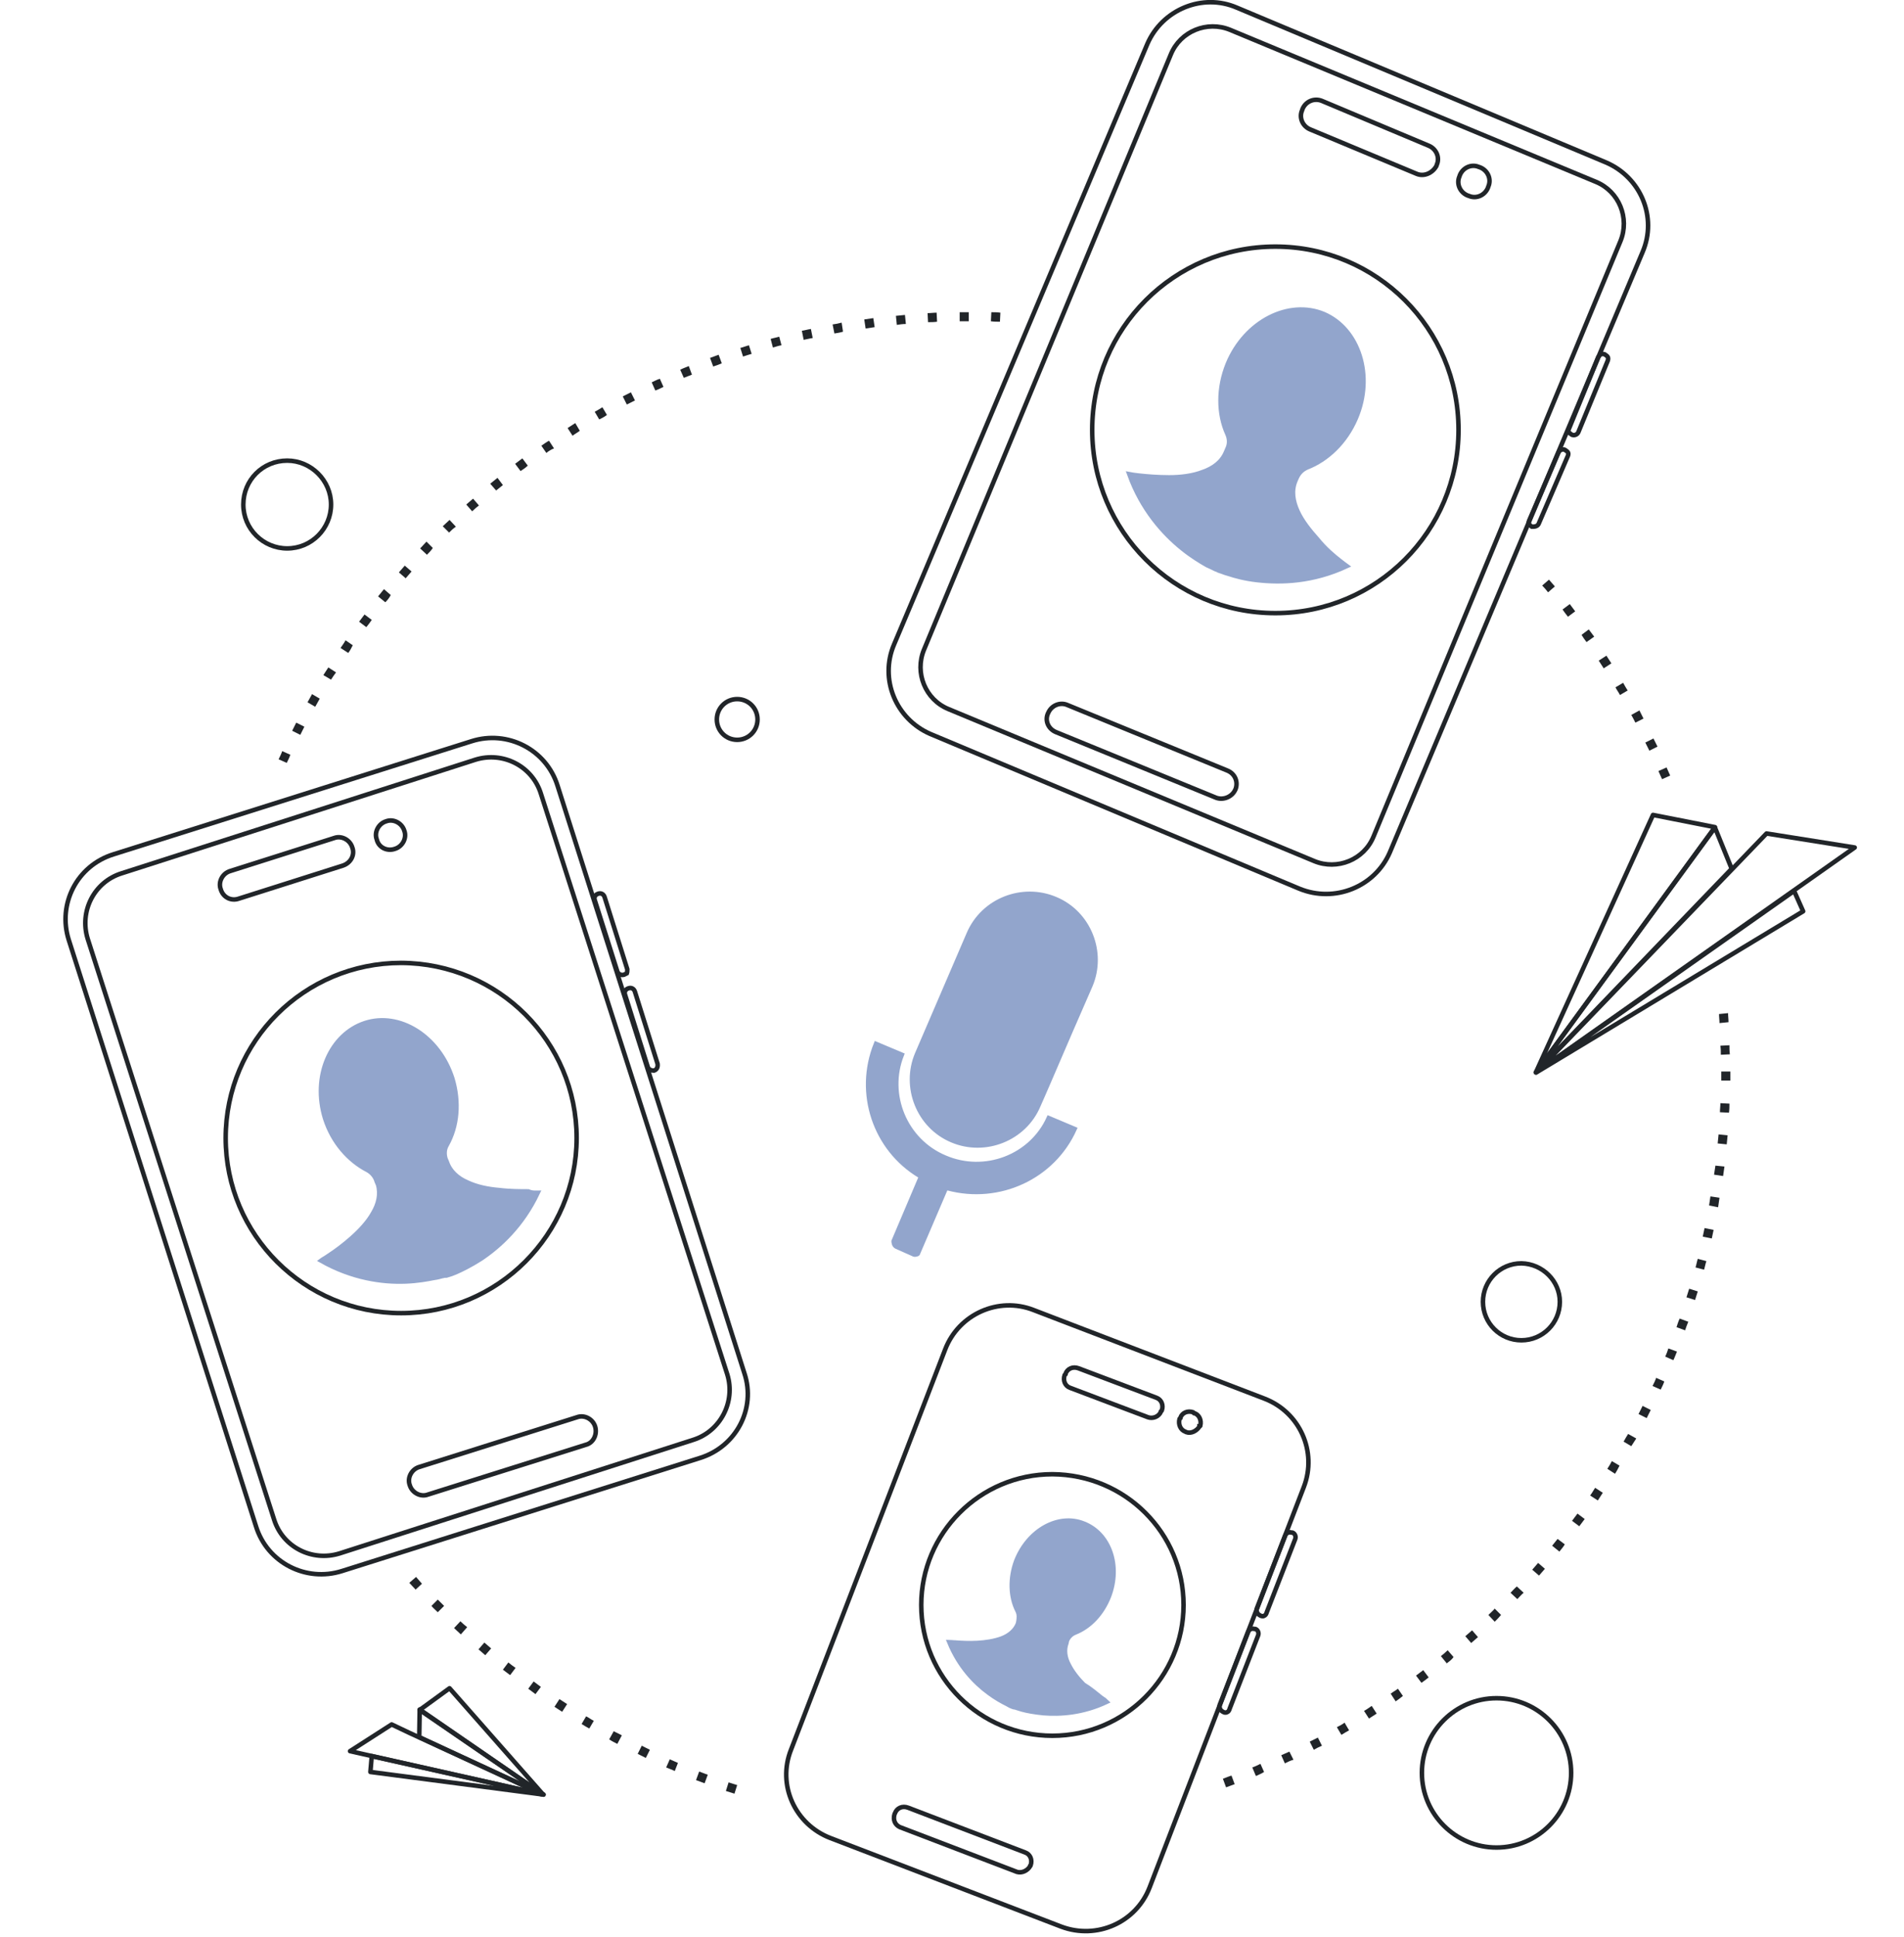 <?xml version="1.0" encoding="utf-8"?>
<!-- Generator: Adobe Illustrator 23.0.1, SVG Export Plug-In . SVG Version: 6.00 Build 0)  -->
<svg version="1.1" id="Layer_1" xmlns="http://www.w3.org/2000/svg" xmlns:xlink="http://www.w3.org/1999/xlink" x="0px" y="0px"
	 viewBox="0 0 421 428" style="enable-background:new 0 0 421 428;" xml:space="preserve">
<style type="text/css">
	.st0{fill:none;stroke:#212529;}
	.st1{fill:#92A5CC;stroke:#92A5CC;}
	.st2{fill:none;stroke:#212529;stroke-linecap:round;stroke-linejoin:round;}
	.st3{fill:#212529;}
</style>
<path class="st0" d="M167.5,159c0,2.5-2,4.5-4.5,4.5s-4.5-2-4.5-4.5s2-4.5,4.5-4.5S167.5,156.5,167.5,159z"/>
<path class="st0" d="M344.9,287.7c0,4.7-3.8,8.5-8.5,8.5c-4.7,0-8.5-3.8-8.5-8.5c0-4.7,3.8-8.5,8.5-8.5
	C341.1,279.3,344.9,283.1,344.9,287.7z"/>
<path class="st0" d="M73.2,111.5c0,5.3-4.3,9.7-9.7,9.7c-5.3,0-9.7-4.3-9.7-9.7s4.3-9.7,9.7-9.7C68.8,101.8,73.2,106.2,73.2,111.5z"
	/>
<path class="st0" d="M347.4,391.8c0,9.1-7.4,16.5-16.5,16.5c-9.1,0-16.5-7.4-16.5-16.5c0-9.1,7.4-16.5,16.5-16.5
	C340,375.3,347.4,382.7,347.4,391.8z"/>
<path class="st0" d="M154.8,322.2L154.8,322.2l-79.2,25c-7.9,2.5-16.5-1.8-19-9.9l0,0L15.2,207.7c-2.5-7.9,1.8-16.4,9.9-18.9l0,0
	l79.2-25c7.9-2.5,16.5,1.8,19,9.9l0,0l41.3,129.8l0,0C167.2,311.3,162.8,319.7,154.8,322.2z"/>
<path class="st0" d="M127.5,251.5c0,21.3-17.4,38.7-38.8,38.7c-21.4,0-38.8-17.3-38.8-38.7s17.4-38.7,38.8-38.7
	C110.2,212.9,127.5,230.2,127.5,251.5z"/>
<path class="st0" d="M129.5,319.3L129.5,319.3L129.5,319.3l-34.9,11l0,0l0,0c-1.6,0.6-3.5-0.4-4-2.1l0,0l0,0c-0.6-1.6,0.4-3.5,2.1-4
	l0,0l0,0l34.9-11l0,0l0,0c1.6-0.6,3.5,0.4,4,2.1l0,0l0,0C132.1,317,131.2,318.9,129.5,319.3z"/>
<path class="st0" d="M52.8,198.6L52.8,198.6L52.8,198.6c-1.7,0.6-3.5-0.3-4-2.1l0,0l0,0c-0.6-1.6,0.4-3.5,2.1-4l0,0l0,0l23-7.3l0,0
	l0,0c1.6-0.6,3.5,0.4,4,2.1l0,0l0,0c0.6,1.6-0.3,3.4-2.1,4L52.8,198.6z"/>
<path class="st0" d="M87.3,187.6L87.3,187.6L87.3,187.6c-1.7,0.6-3.6-0.3-4-2.1l0,0l0,0c-0.6-1.6,0.4-3.5,2.1-4l0,0l0,0
	c1.6-0.6,3.5,0.4,4,2.1l0,0l0,0C90,185.2,89,187.1,87.3,187.6z"/>
<path class="st1" d="M118.9,263.6L118.9,263.6c-3.4,7.2-8.4,11.8-12.6,14.6c-2.2,1.4-4.2,2.4-5.6,3c-0.7,0.3-1.3,0.5-1.7,0.6
	c-0.2,0.1-0.3,0.1-0.5,0.1c-0.1,0-0.1,0-0.1,0l0,0l0,0l0,0h0h0l0,0l0,0h0h0h0l0,0l0,0c0,0-0.1,0-0.1,0c-0.1,0-0.3,0.1-0.5,0.1
	c-0.4,0.1-1,0.3-1.8,0.4c-1.5,0.3-3.7,0.7-6.3,0.8c-5.1,0.2-11.8-0.7-18.7-4.6c0.4-0.3,1-0.6,1.7-1.1c1.4-0.9,3.3-2.3,5.1-3.9
	c1.8-1.6,3.6-3.5,4.7-5.5c1.2-2,1.7-4.2,1.1-6.3l0,0l0,0l-0.3-0.7c-0.3-1.1-1.1-2-2-2.5c-4.1-2.1-7.7-6.1-9.4-11.4
	c-2.9-9.3,1.2-18.6,8.8-21.1c7.6-2.5,16.3,2.9,19.3,12.2c1.6,5.3,1.1,10.6-1.2,14.7c-0.6,1-0.6,2.1-0.3,3.1l0,0l0,0l0.3,0.7
	c0.7,2.1,2.4,3.6,4.5,4.5c2.1,1,4.6,1.5,7,1.7c2.4,0.3,4.8,0.3,6.5,0.3C117.7,263.7,118.4,263.6,118.9,263.6z"/>
<path class="st0" d="M143.2,235.7L143.2,235.7L143.2,235.7l-5-15.9l0,0l0,0c-0.2-0.6,0.1-1.2,0.8-1.4l0,0l0,0
	c0.6-0.2,1.2,0.1,1.4,0.8l0,0l0,0l5,15.9c0.1,0.8-0.2,1.3-0.8,1.5C144,236.6,143.4,236.4,143.2,235.7z"/>
<path class="st0" d="M138,215.4L138,215.4L138,215.4c-0.6,0.2-1.3-0.1-1.5-0.7l0,0l0,0l-5-15.8l0,0l0,0c-0.2-0.6,0.1-1.2,0.8-1.4
	l0,0l0,0c0.6-0.2,1.2,0.1,1.4,0.8l0,0l0,0l5,15.9c0,0.3,0,0.6-0.1,0.9C138.4,215.2,138.2,215.3,138,215.4z"/>
<path class="st0" d="M197.7,142.4L197.7,142.4l56-132.7c0,0,0,0,0,0c3.3-7.6,12.2-11.3,19.8-8l0,0l81.6,34.2c0,0,0,0,0,0
	c7.7,3.3,11.4,12.1,8.1,19.8l0,0l-55.9,132.7c0,0,0,0,0,0c-3.3,7.6-12.2,11.2-20,8c0,0,0,0,0,0l-81.6-34.2c0,0,0,0,0,0
	C198.1,158.9,194.4,150.1,197.7,142.4z"/>
<path class="st0" d="M322.5,95c0,22.4-18.1,40.5-40.5,40.5s-40.5-18.1-40.5-40.5c0-22.4,18.1-40.5,40.5-40.5S322.5,72.6,322.5,95z"
	/>
<path class="st0" d="M268.9,176.3L268.9,176.3l-35.4-14.5c0,0,0,0,0,0c-1.7-0.7-2.5-2.5-1.8-4.1l0.1-0.2l0,0l0,0
	c0.7-1.6,2.6-2.4,4.2-1.7l0,0l35.4,14.5c0,0,0,0,0,0c1.7,0.7,2.4,2.5,1.8,4.1l-0.1,0.2l0,0l0,0C272.4,176.1,270.5,176.9,268.9,176.3
	z"/>
<path class="st0" d="M313.2,38.4L313.2,38.4l-23.5-9.8c0,0,0,0,0,0c-1.7-0.7-2.5-2.6-1.8-4.2l0.1-0.3l0,0l0,0
	c0.7-1.7,2.6-2.5,4.3-1.8l0,0l23.6,9.9c0,0,0,0,0,0c1.7,0.7,2.5,2.6,1.8,4.2l-0.1,0.3C316.7,38.3,314.8,39.1,313.2,38.4z"/>
<path class="st0" d="M324.5,43.2L324.5,43.2L324.5,43.2c-1.7-0.7-2.5-2.6-1.8-4.2l0.1-0.3l0,0l0,0c0.7-1.7,2.6-2.5,4.2-1.8l0.3,0.1
	l0,0l0,0c1.7,0.7,2.5,2.6,1.8,4.2l-0.1,0.3l0,0l0,0c-0.7,1.7-2.6,2.5-4.2,1.8L324.5,43.2z"/>
<path class="st1" d="M296.2,123.9c0.6,0.5,1.2,0.9,1.6,1.2c-7.5,3.5-14.5,3.7-19.8,3.1c-2.7-0.3-4.9-0.9-6.4-1.4
	c-0.8-0.2-1.4-0.5-1.8-0.6c-0.2-0.1-0.4-0.1-0.5-0.2c-0.1,0-0.1,0-0.1-0.1l0,0l0,0l0,0l0,0h0l0,0l0,0l0,0h0h0l0,0l0,0
	c0,0-0.1,0-0.1,0c-0.1,0-0.3-0.1-0.5-0.2c-0.4-0.2-1-0.5-1.7-0.8c-1.4-0.8-3.4-2-5.5-3.7c-4.1-3.3-8.9-8.6-11.7-16.4
	c0.5,0.1,1.2,0.2,2.1,0.3c1.8,0.2,4.2,0.4,6.7,0.4c2.5,0,5.2-0.3,7.5-1.2c2.3-0.8,4.2-2.2,5.1-4.4v0l0,0l0.3-0.7
	c0.5-1,0.5-2.2,0-3.3l0,0l0,0c-2-4.4-2.1-10.1,0.1-15.5l0,0c3.9-9.4,13.5-14.2,21.2-11c7.7,3.3,11.1,13.6,7.1,23v0
	c-2.3,5.4-6.4,9.2-10.8,10.9l0,0l0,0c-1.1,0.5-1.8,1.2-2.3,2.3l0,0l0,0l-0.3,0.7c-0.9,2.2-0.5,4.5,0.5,6.7c1,2.2,2.7,4.3,4.4,6.2
	C293,121.3,294.8,122.8,296.2,123.9z"/>
<path class="st0" d="M338.1,115.1L338.1,115.1L338.1,115.1l6.5-15.1c0.3-0.6,0.9-0.8,1.4-0.6c0.3,0.2,0.6,0.4,0.7,0.6
	c0.1,0.2,0.1,0.4,0,0.7l0,0l0,0l-6.5,15.1l0,0l0,0c-0.1,0.2-0.3,0.4-0.6,0.5c-0.3,0.1-0.6,0.1-0.9,0.1c-0.3-0.2-0.5-0.4-0.6-0.6
	C338,115.6,338,115.3,338.1,115.1z"/>
<path class="st0" d="M346.9,94.8L346.9,94.8L346.9,94.8l6.5-15.9c0.2-0.3,0.4-0.5,0.6-0.6c0.2-0.1,0.5-0.1,0.8,0
	c0.3,0.2,0.6,0.4,0.7,0.6c0.1,0.2,0.1,0.5,0,0.8l0,0l0,0l-6.5,15.8l0,0l0,0c-0.2,0.5-0.8,0.8-1.4,0.6c-0.3-0.2-0.6-0.4-0.7-0.6
	C346.7,95.3,346.7,95.1,346.9,94.8z"/>
<path class="st0" d="M174.9,386.7L174.9,386.7l34.1-88.5v0c3-7.8,11.8-11.7,19.5-8.7l0,0l51.1,19.6c0,0,0,0,0,0
	c7.8,3,11.7,11.7,8.7,19.5l0,0l-34.1,88.5l0,0c-3,7.8-11.7,11.6-19.5,8.7c0,0,0,0,0,0l-51.1-19.6
	C175.8,403.2,171.8,394.5,174.9,386.7z"/>
<path class="st0" d="M261.7,354.7c0,15.9-13,28.9-29,28.9c-16,0-29-12.9-29-28.9c0-15.9,13-28.9,29-28.9
	C248.8,325.9,261.7,338.8,261.7,354.7z"/>
<path class="st0" d="M197.8,400.9L197.8,400.9l0.1-0.2c0.4-1.1,1.6-1.7,2.9-1.2l25.9,9.9c1.1,0.4,1.6,1.6,1.2,2.8l-0.1,0.1l0,0
	l0,0.1c-0.6,1-1.8,1.6-2.9,1.3l-25.9-9.9C197.9,403.3,197.4,402.2,197.8,400.9L197.8,400.9z"/>
<path class="st0" d="M253.8,313.2L253.8,313.2L253.8,313.2l-17.2-6.5c-1.1-0.4-1.6-1.6-1.2-2.8l0.1-0.1l0.1-0.1l0-0.1
	c0.4-1.1,1.6-1.7,2.9-1.2l17.2,6.5c1.1,0.4,1.6,1.6,1.2,2.8l-0.1,0.1l-0.1,0.1l0,0.1C256.2,313.1,254.9,313.6,253.8,313.2z"/>
<path class="st0" d="M262.3,316.5L262.3,316.5l-0.2-0.1c-1.1-0.4-1.6-1.6-1.3-2.8l0.1-0.1l0.1-0.1l0-0.1c0.4-1.1,1.6-1.6,2.8-1.2
	l0.1,0.1l0.1,0.1l0.1,0c1.1,0.4,1.6,1.6,1.3,2.8l-0.1,0.1l-0.1,0l0,0.1C264.6,316.2,263.4,316.9,262.3,316.5L262.3,316.5z"/>
<path class="st1" d="M243.5,375.2c0.5,0.3,0.9,0.6,1.2,0.9c-5.3,2.5-10.3,2.8-14,2.5c-2-0.2-3.6-0.5-4.7-0.8c-0.6-0.2-1-0.3-1.3-0.4
	c-0.1-0.1-0.3-0.1-0.3-0.1c0,0-0.1,0-0.1,0l0,0l0,0h0l0,0l0,0l0,0l0,0l0,0v0l0,0l0,0l0,0c0,0,0,0-0.1,0c-0.1,0-0.2-0.1-0.3-0.1
	c-0.3-0.1-0.7-0.3-1.2-0.6c-1-0.5-2.5-1.3-4.1-2.5c-3-2.2-6.5-5.8-8.7-11.2c0.3,0,0.8,0.1,1.3,0.1c1.3,0.1,3.1,0.2,4.9,0.1
	c1.8-0.1,3.8-0.4,5.4-1c1.6-0.6,3-1.7,3.6-3.3l0,0l0,0l0.1-0.5l0,0l0,0c0.1-0.7,0.2-1.5-0.2-2.3l0,0l0,0c-1.6-3.1-1.7-7.2-0.3-11
	c2.7-6.9,9.4-10.5,14.9-8.3l0,0c5.7,2.2,8.2,9.3,5.6,16.1l0,0l0,0c-1.5,3.8-4.2,6.7-7.5,8c-0.8,0.3-1.5,1-1.8,1.8l0,0l0,0l-0.1,0.5
	c-0.6,1.6-0.3,3.3,0.5,4.8c0.8,1.6,2,3.1,3.3,4.4C241.1,373.2,242.5,374.4,243.5,375.2z"/>
<path class="st0" d="M270.6,378.4L270.6,378.4L270.6,378.4c-0.4-0.2-0.7-0.4-0.8-0.7c-0.1-0.2-0.2-0.5-0.1-0.9l6.3-16.2l0,0l0,0
	c0.2-0.5,0.8-0.8,1.4-0.6l0.1,0h0.1h0c0.5,0.2,0.8,0.8,0.6,1.4l-6.3,16.2l0,0l0,0c-0.1,0.4-0.3,0.7-0.6,0.8
	C271.1,378.5,270.8,378.5,270.6,378.4z"/>
<path class="st0" d="M278.8,357.1L278.8,357.1L278.8,357.1c-0.4-0.2-0.7-0.4-0.8-0.7c-0.1-0.2-0.2-0.5-0.1-0.9l6.3-16.2l0,0l0,0
	c0.2-0.5,0.8-0.8,1.4-0.6l0.1,0h0.1h0c0.5,0.2,0.8,0.8,0.6,1.4l-6.3,16.2l0,0l0,0c-0.1,0.4-0.3,0.7-0.6,0.8
	C279.4,357.2,279.1,357.2,278.8,357.1z"/>
<path class="st2" d="M339.6,237l25.9-56.9l13.7,2.7L339.6,237z"/>
<path class="st2" d="M385.3,189.7l5.3-5.5l19.5,3.1l-70.1,49.4L385.3,189.7z"/>
<path class="st2" d="M382.9,192l-43.3,45l39.6-54.1L382.9,192z"/>
<path class="st2" d="M398.7,201.4l-59,35.6l57-40.1L398.7,201.4z"/>
<path class="st2" d="M99.4,373.1l20.7,23.5l-27.3-18.7L99.4,373.1z"/>
<path class="st2" d="M90.6,383l29.5,13.6L77.4,387l9.2-5.9L90.6,383z"/>
<path class="st2" d="M120.1,396.6l-27.4-12.7l0.1-6.1L120.1,396.6z"/>
<path class="st2" d="M81.9,391.6l0.3-3.5l38,8.5L81.9,391.6z"/>
<path class="st1" d="M203.5,260.4l0.2-0.4l-0.4-0.2c-9.8-5.9-14-18.2-9.6-29.1l5.7,2.4c-3.5,8.8,0.7,19,9.5,22.7
	c8.8,3.8,19.1-0.1,23-8.7l5.7,2.4c-4.8,10.7-16.7,16.1-28,13.1l-0.4-0.1l-0.2,0.4l-6,14l0,0l0,0c0,0.2-0.2,0.3-0.4,0.3
	c-0.2,0.1-0.5,0.1-0.8-0.1l0,0l0,0l-3.6-1.6c-0.2-0.1-0.4-0.3-0.5-0.6c-0.1-0.3-0.1-0.5-0.1-0.6L203.5,260.4z"/>
<path class="st1" d="M233.4,198.7L233.4,198.7c7.4,3.1,10.8,11.8,7.7,19.1c-2.2,5-6.4,14.7-9.4,21.7c-0.8,1.8-1.5,3.5-2.1,4.8l0,0
	c-3.1,7.4-11.8,10.8-19.1,7.7l0,0c-7.4-3.1-10.8-11.8-7.7-19.1l11.4-26.5l0,0l0,0C217.4,198.9,226.1,195.6,233.4,198.7z"/>
<path class="st0" d="M153.3,318.2l-78.2,25.1c-6.1,1.9-12.6-1.4-14.5-7.5L19.4,207.5c-1.9-6.1,1.4-12.6,7.5-14.5l78.2-25.1
	c6.1-1.9,12.6,1.4,14.5,7.5l41.2,128.3C162.7,309.8,159.3,316.3,153.3,318.2z"/>
<path class="st0" d="M290.6,190.3l-80.9-33.6c-5.1-2.1-7.5-8-5.4-13.1L258.9,12c2.1-5.1,8-7.5,13.1-5.4l80.9,33.6
	c5.1,2.1,7.5,8,5.4,13.1l-54.6,131.6C301.6,190,295.7,192.4,290.6,190.3z"/>
<path class="st3" d="M162.4,396.4c-0.6-0.2-1.3-0.4-1.9-0.6l0.6-1.9c0.6,0.2,1.3,0.4,1.9,0.6L162.4,396.4z M271.1,395l-0.7-1.9
	c0.6-0.2,1.2-0.5,1.9-0.7l0.7,1.9C272.4,394.5,271.7,394.8,271.1,395z M155.8,394.1c-0.6-0.2-1.3-0.5-1.9-0.7l0.7-1.9
	c0.6,0.2,1.2,0.5,1.9,0.7L155.8,394.1z M277.7,392.5l-0.8-1.9c0.6-0.2,1.2-0.5,1.8-0.8l0.8,1.8C278.9,392,278.3,392.2,277.7,392.5z
	 M149.2,391.4c-0.6-0.3-1.2-0.5-1.9-0.8l0.8-1.8c0.6,0.3,1.2,0.5,1.8,0.8L149.2,391.4z M284.1,389.7l-0.8-1.8
	c0.6-0.3,1.2-0.5,1.8-0.8l0.9,1.8C285.3,389.1,284.7,389.4,284.1,389.7z M142.8,388.5c-0.6-0.3-1.2-0.6-1.8-0.9l0.9-1.8
	c0.6,0.3,1.2,0.6,1.8,0.9L142.8,388.5z M290.5,386.7l-0.9-1.8c0.6-0.3,1.2-0.6,1.8-0.9l0.9,1.8C291.6,386.1,291,386.4,290.5,386.7z
	 M136.5,385.4c-0.6-0.3-1.2-0.6-1.8-1l1-1.8c0.6,0.3,1.2,0.6,1.8,0.9L136.5,385.4z M296.6,383.4l-1-1.7c0.6-0.3,1.2-0.6,1.7-1l1,1.7
	C297.8,382.7,297.2,383,296.6,383.4z M130.3,382c-0.6-0.3-1.2-0.7-1.7-1l1-1.7c0.6,0.3,1.1,0.7,1.7,1L130.3,382z M302.7,379.8
	l-1.1-1.7c0.6-0.3,1.1-0.7,1.7-1.1l1.1,1.7C303.8,379.1,303.3,379.4,302.7,379.8z M124.3,378.3c-0.6-0.4-1.1-0.7-1.7-1.1l1.1-1.7
	c0.6,0.4,1.1,0.7,1.7,1.1L124.3,378.3z M308.6,376l-1.1-1.7c0.5-0.4,1.1-0.7,1.6-1.1l1.1,1.6C309.7,375.2,309.2,375.6,308.6,376z
	 M118.4,374.4c-0.5-0.4-1.1-0.8-1.6-1.2l1.2-1.6c0.5,0.4,1.1,0.8,1.6,1.2L118.4,374.4z M314.3,371.9l-1.2-1.6
	c0.5-0.4,1.1-0.8,1.6-1.2l1.2,1.6C315.4,371.1,314.9,371.5,314.3,371.9z M112.8,370.2c-0.5-0.4-1.1-0.8-1.6-1.2l1.2-1.6
	c0.5,0.4,1,0.8,1.6,1.2L112.8,370.2z M319.9,367.6l-1.3-1.6c0.5-0.4,1-0.8,1.5-1.3l1.3,1.5C321,366.8,320.4,367.2,319.9,367.6z
	 M107.3,365.8c-0.5-0.4-1-0.9-1.5-1.3l1.3-1.5c0.5,0.4,1,0.9,1.5,1.3L107.3,365.8z M325.3,363.1l-1.3-1.5c0.5-0.4,1-0.9,1.5-1.3
	l1.3,1.5C326.3,362.2,325.8,362.7,325.3,363.1z M101.9,361.2c-0.5-0.5-1-0.9-1.5-1.4l1.4-1.5c0.5,0.5,1,0.9,1.5,1.3L101.9,361.2z
	 M330.5,358.4l-1.4-1.5c0.5-0.5,1-0.9,1.4-1.4l1.4,1.4C331.5,357.4,331,357.9,330.5,358.4z M96.8,356.3c-0.5-0.5-1-0.9-1.4-1.4
	l1.4-1.4c0.5,0.5,0.9,0.9,1.4,1.4L96.8,356.3z M335.5,353.4L334,352c0.5-0.5,0.9-1,1.4-1.4l1.5,1.4
	C336.4,352.4,336,352.9,335.5,353.4z M91.9,351.3c-0.5-0.5-0.9-1-1.4-1.5l1.5-1.3c0.4,0.5,0.9,1,1.3,1.5L91.9,351.3z M340.3,348.2
	l-1.5-1.3c0.4-0.5,0.9-1,1.3-1.5l1.5,1.3C341.2,347.2,340.7,347.7,340.3,348.2z M344.8,342.9l-1.6-1.3c0.4-0.5,0.8-1,1.2-1.5
	l1.6,1.2C345.7,341.8,345.3,342.3,344.8,342.9z M349.2,337.3l-1.6-1.2c0.4-0.5,0.8-1.1,1.2-1.6l1.6,1.2
	C350,336.2,349.6,336.8,349.2,337.3z M353.3,331.6l-1.7-1.1c0.4-0.5,0.7-1.1,1.1-1.7l1.7,1.1C354,330.5,353.7,331,353.3,331.6z
	 M357.1,325.7l-1.7-1.1c0.4-0.6,0.7-1.1,1-1.7l1.7,1C357.8,324.5,357.5,325.1,357.1,325.7z M360.7,319.6l-1.7-1
	c0.3-0.6,0.7-1.2,1-1.7l1.8,1C361.4,318.5,361.1,319,360.7,319.6z M364.1,313.4l-1.8-0.9c0.3-0.6,0.6-1.2,0.9-1.8l1.8,0.9
	C364.7,312.2,364.4,312.8,364.1,313.4z M367.2,307.1l-1.8-0.8c0.3-0.6,0.6-1.2,0.8-1.8l1.8,0.8C367.8,305.9,367.5,306.5,367.2,307.1
	z M370,300.6l-1.8-0.8c0.3-0.6,0.5-1.2,0.7-1.8l1.9,0.7C370.5,299.4,370.3,300,370,300.6z M372.6,294l-1.9-0.7
	c0.2-0.6,0.4-1.3,0.7-1.9l1.9,0.7C373,292.8,372.8,293.4,372.6,294z M374.8,287.3l-1.9-0.6c0.2-0.6,0.4-1.3,0.6-1.9l1.9,0.6
	C375.2,286,375,286.7,374.8,287.3z M376.8,280.6l-1.9-0.5c0.2-0.6,0.3-1.3,0.5-1.9l1.9,0.5C377.1,279.3,377,279.9,376.8,280.6z
	 M378.5,273.7l-2-0.4c0.1-0.6,0.3-1.3,0.4-1.9l2,0.4C378.8,272.4,378.6,273.1,378.5,273.7z M379.9,266.8l-2-0.4
	c0.1-0.7,0.2-1.3,0.3-2l2,0.3C380.1,265.5,380,266.2,379.9,266.8z M381,259.9l-2-0.3c0.1-0.7,0.2-1.3,0.3-2l2,0.2
	C381.2,258.6,381.1,259.2,381,259.9z M381.8,252.9l-2-0.2c0.1-0.7,0.1-1.3,0.2-2l2,0.2C381.9,251.6,381.9,252.2,381.8,252.9z
	 M382.3,245.9l-2-0.1c0-0.7,0.1-1.3,0.1-2l2,0.1C382.4,244.5,382.4,245.2,382.3,245.9z M382.6,238.8l-2,0c0-0.7,0-1.3,0-2h2
	C382.6,237.5,382.6,238.2,382.6,238.8z M380.5,233.1c0-0.7,0-1.3-0.1-2l2-0.1c0,0.7,0,1.3,0.1,2L380.5,233.1z M380.2,226.1
	c0-0.7-0.1-1.3-0.1-2l2-0.2c0,0.7,0.1,1.3,0.1,2L380.2,226.1z M367.5,172.2c-0.3-0.6-0.5-1.2-0.8-1.8l1.8-0.8
	c0.3,0.6,0.5,1.2,0.8,1.8L367.5,172.2z M63.4,168.6l-1.8-0.8c0.3-0.6,0.6-1.2,0.8-1.8l1.8,0.8C64,167.4,63.7,168,63.4,168.6z
	 M364.7,165.9c-0.3-0.6-0.6-1.2-0.9-1.8l1.8-0.9c0.3,0.6,0.6,1.2,0.9,1.8L364.7,165.9z M66.4,162.4l-1.8-0.9
	c0.3-0.6,0.6-1.2,0.9-1.8l1.8,0.9C67,161.2,66.7,161.8,66.4,162.4z M361.6,159.7c-0.3-0.6-0.6-1.2-0.9-1.7l1.8-1
	c0.3,0.6,0.6,1.2,0.9,1.8L361.6,159.7z M69.7,156.2l-1.7-1c0.3-0.6,0.7-1.2,1-1.8l1.7,1C70.4,155,70,155.6,69.7,156.2z M358.2,153.6
	c-0.3-0.6-0.7-1.1-1-1.7l1.7-1c0.3,0.6,0.7,1.2,1,1.7L358.2,153.6z M73.2,150.2l-1.7-1c0.4-0.6,0.7-1.1,1.1-1.7l1.7,1.1
	C73.9,149.1,73.6,149.6,73.2,150.2z M354.6,147.7c-0.4-0.6-0.7-1.1-1.1-1.7l1.7-1.1c0.4,0.6,0.7,1.1,1.1,1.7L354.6,147.7z M77,144.3
	l-1.7-1.1c0.4-0.6,0.8-1.1,1.1-1.7l1.6,1.1C77.7,143.2,77.4,143.8,77,144.3z M350.8,141.9c-0.4-0.5-0.8-1.1-1.1-1.6l1.6-1.2
	c0.4,0.5,0.8,1.1,1.2,1.6L350.8,141.9z M81,138.6l-1.6-1.2c0.4-0.5,0.8-1.1,1.2-1.6l1.6,1.2C81.8,137.6,81.4,138.1,81,138.6z
	 M346.7,136.3c-0.4-0.5-0.8-1-1.2-1.6l1.6-1.2c0.4,0.5,0.8,1.1,1.2,1.6L346.7,136.3z M85.2,133.1l-1.6-1.3c0.4-0.5,0.8-1,1.3-1.6
	l1.5,1.3C86.1,132.1,85.7,132.6,85.2,133.1z M342.3,130.9c-0.4-0.5-0.8-1-1.3-1.5l1.5-1.3c0.4,0.5,0.9,1,1.3,1.5L342.3,130.9z
	 M89.7,127.8l-1.5-1.3c0.4-0.5,0.9-1,1.3-1.5l1.5,1.3C90.6,126.8,90.1,127.3,89.7,127.8z M94.4,122.6l-1.5-1.4
	c0.5-0.5,0.9-1,1.4-1.5l1.4,1.4C95.3,121.7,94.9,122.1,94.4,122.6z M99.3,117.7l-1.4-1.4c0.5-0.5,1-0.9,1.5-1.4l1.4,1.5
	C100.2,116.8,99.8,117.2,99.3,117.7z M104.4,113l-1.3-1.5c0.5-0.4,1-0.9,1.5-1.3l1.3,1.5C105.4,112.1,104.9,112.5,104.4,113z
	 M109.7,108.4l-1.3-1.5c0.5-0.4,1-0.8,1.6-1.3l1.2,1.6C110.7,107.6,110.2,108,109.7,108.4z M115.1,104.1l-1.2-1.6
	c0.5-0.4,1.1-0.8,1.6-1.2l1.2,1.6C116.2,103.4,115.7,103.7,115.1,104.1z M120.8,100.1l-1.1-1.6c0.6-0.4,1.1-0.8,1.7-1.1l1.1,1.7
	C121.9,99.3,121.3,99.7,120.8,100.1z M126.6,96.3l-1.1-1.7c0.6-0.4,1.1-0.7,1.7-1.1l1,1.7C127.7,95.6,127.1,95.9,126.6,96.3z
	 M132.5,92.7l-1-1.7c0.6-0.3,1.2-0.7,1.7-1l1,1.7C133.7,92.1,133.1,92.4,132.5,92.7z M138.6,89.4l-0.9-1.8c0.6-0.3,1.2-0.6,1.8-0.9
	l0.9,1.8C139.8,88.8,139.2,89.1,138.6,89.4z M144.9,86.3l-0.8-1.8c0.6-0.3,1.2-0.6,1.8-0.8l0.8,1.8
	C146.1,85.8,145.5,86.1,144.9,86.3z M151.2,83.5l-0.8-1.8c0.6-0.3,1.2-0.5,1.9-0.8l0.7,1.9C152.4,83,151.8,83.3,151.2,83.5z
	 M157.7,81l-0.7-1.9c0.6-0.2,1.3-0.5,1.9-0.7l0.7,1.9C158.9,80.6,158.3,80.8,157.7,81z M164.3,78.8l-0.6-1.9
	c0.6-0.2,1.3-0.4,1.9-0.6l0.6,1.9C165.5,78.4,164.9,78.6,164.3,78.8z M170.9,76.8l-0.5-1.9c0.6-0.2,1.3-0.3,1.9-0.5l0.5,1.9
	C172.2,76.4,171.6,76.6,170.9,76.8z M177.7,75.1l-0.4-2c0.7-0.1,1.3-0.3,2-0.4l0.4,2C179,74.8,178.3,75,177.7,75.1z M184.5,73.7
	l-0.4-2c0.7-0.1,1.3-0.2,2-0.4l0.3,2C185.8,73.5,185.1,73.6,184.5,73.7z M191.4,72.6l-0.3-2c0.7-0.1,1.3-0.2,2-0.3l0.3,2
	C192.7,72.4,192,72.5,191.4,72.6z M198.3,71.8l-0.2-2c0.7-0.1,1.3-0.1,2-0.2l0.2,2C199.6,71.6,198.9,71.7,198.3,71.8z M205.2,71.2
	l-0.1-2c0.7,0,1.3-0.1,2-0.1l0.1,2C206.5,71.2,205.9,71.2,205.2,71.2z M221.1,71.1c-0.7,0-1.3,0-2-0.1l0.1-2c0.7,0,1.3,0,2,0.1
	L221.1,71.1z M212.2,71l0-2c0.7,0,1.3,0,2,0l0,2C213.5,71,212.8,71,212.2,71z"/>
</svg>
